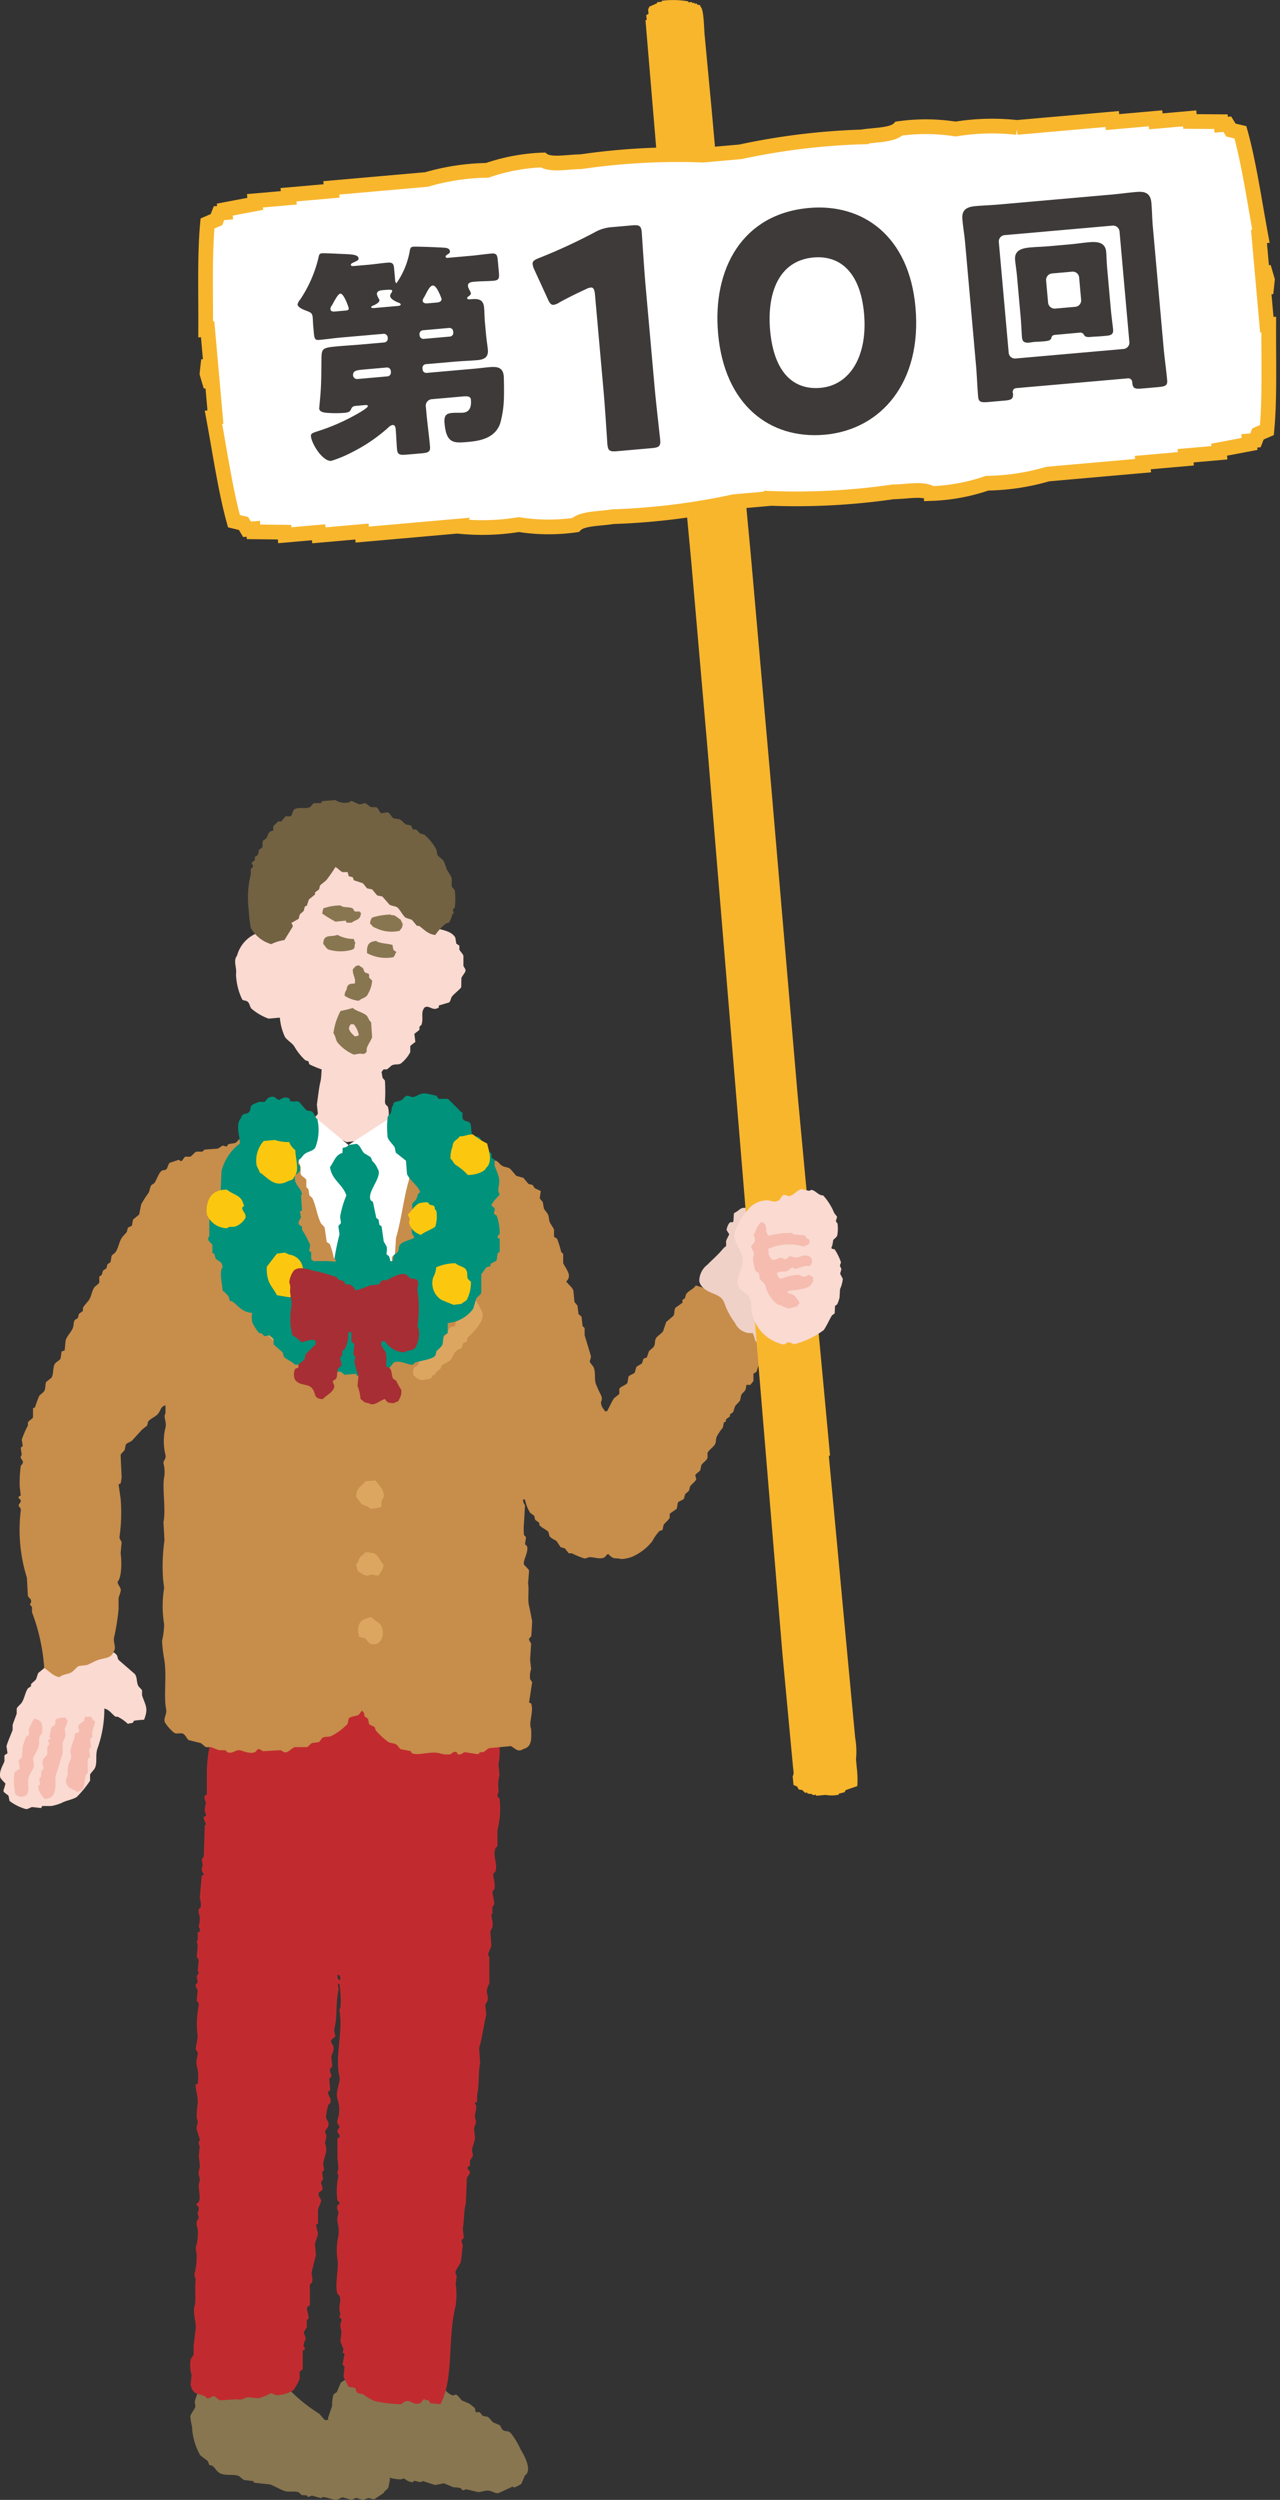 <svg xmlns="http://www.w3.org/2000/svg" xmlns:xlink="http://www.w3.org/1999/xlink" width="104" height="203" viewBox="0 0 104 203">
  <rect x="0" y="0" width="104" height="203" fill="#333333" stroke="none"/>
  <defs>
    <clipPath id="clip-path">
      <rect id="長方形_142" data-name="長方形 142" width="104" height="203" fill="none"/>
    </clipPath>
  </defs>
  <g id="illust_boy-4" clip-path="url(#clip-path)">
    <path id="パス_3330" data-name="パス 3330" d="M30.972,57.112c-.056.119-.638.593-.746.742s-.111.392-.247.493l-.828.247v.164l-.167.083c-.4.136-.664-.3-.993-.083-.343.418-.058.845-.249,1.4l-.165.164v.247l-.414.329.082.659a3.561,3.561,0,0,0-.414.33v.493a2.863,2.863,0,0,1-.744.907c-.232.154-.452.032-.746.164-.061.029-.318.285-.414.33h-.249c-.1.054-.2.3-.33.329-.177.045-.388-.17-.662-.081l-.165.164h-.828l-.249.164c-.223.063-.481-.1-.581-.083a.489.489,0,0,1-.33.083c-.112-.03-.385-.214-.5-.247l-1.076-.081c-.079-.029-.253-.208-.33-.247a8.657,8.657,0,0,1-.994-.412c-.027-.083-.055-.166-.082-.247l-.249-.083a4.821,4.821,0,0,1-.911-1.153c-.189-.266-.57-.478-.744-.742a4.649,4.649,0,0,1-.414-1.566l-.911.083a4.408,4.408,0,0,1-1.408-.824c-.144-.205-.13-.436-.33-.576-.127-.091-.323-.047-.414-.166a5.139,5.139,0,0,1-.5-2.059c.089-.483-.253-1.089.083-1.483a2.73,2.73,0,0,1,1.572-1.813c.208-.143,1.148.042,1.492.083a5.221,5.221,0,0,1,.165-1.647V50.6l.33-.246c.027-.22.056-.441.083-.659.085-.2.324-.459.414-.659V48.79c.114-.256.393-.564.5-.824.027-.166.055-.33.082-.495a6.86,6.86,0,0,1,1.242-.988h.332c.1-.047.238-.273.33-.33.215-.133.452-.11.662-.247.109-.069.2-.275.332-.329l.828-.083c.1-.038.027-.189.249-.164a3.222,3.222,0,0,0,.662.164l.247-.164s1.334.139,1.408.164c.2.068.4.335.579.412H24.6c.082.11.165.22.249.33l.5.081c.259.146.358.56.581.742h.165a3.407,3.407,0,0,1,.5.495c.029.109.056.219.083.329.115.166.4.309.5.495l.082.412c.092.149.349.32.414.495.029.246.056.493.083.741.052.116.29.235.33.33.089.2-.083.4-.082.493,0,.4.484.788.33,1.319.753.264,1.786.269,2.153.907.029.164.056.329.083.495l.249.164v.329c.062.127.279.324.33.495v.824c.027.094.2.249.165.412-.026.136-.283.419-.33.576Z" transform="translate(6.504 23.056)" fill="#fadad1" fill-rule="evenodd"/>
    <path id="パス_3331" data-name="パス 3331" d="M22.776,63.7l-.485.137-.146.183c-.271.1-.581-.13-.769-.163l-.822.094c-.045-.006-.467-.1-.512-.109l-.576.065c-.085-.018-.338-.181-.44-.2l-.576.065-.283-.3-.512-.109c-.191-.1-.173-.229-.449-.281-.065-.364-.44-.729-.3-1.21.012-.045.2-.208.218-.273-.027-.246-.056-.492-.083-.736.088-.564.159-1.337.288-1.857.133-.54.024-1.373.3-1.776a1.855,1.855,0,0,1,1.032-.447c.38.228,1.21-.136,1.572-.1a6.2,6.2,0,0,1,1.884.451q.13.774.259,1.546l.193.228a13.564,13.564,0,0,1,.012,1.574c-.052.421.17.439.23.555a2.157,2.157,0,0,1,.029.991q.143.523.285,1.046l-.346.62" transform="translate(8.705 28.837)" fill="#fadad1" fill-rule="evenodd"/>
    <path id="パス_3332" data-name="パス 3332" d="M25.611,62.211l-1.857-1.976-3.229,2.1L18,60.241,15.094,62.65l1.658,10.108,9.223.493.54-10.126Z" transform="translate(7.787 30.64)" fill="#fff" fill-rule="evenodd"/>
    <path id="パス_3333" data-name="パス 3333" d="M27.022,53.28q-.207-.247-.414-.495l-.5-.164c-.223-.151-.491-.694-.662-.824-.193-.146-.461-.112-.662-.247-.193-.22-.385-.439-.579-.659l-.414-.081-.414-.495-.414-.083-.332-.412-.744-.247c-.027-.081-.056-.164-.083-.247l-.33-.081c-.027-.11-.056-.22-.083-.33h-.414c-.2-.083-.355-.3-.579-.412a12.14,12.14,0,0,1-.746,1.071l-.5.412c-.029.11-.056.22-.083.33-.111.081-.221.164-.33.247v.164l-.5.412c-.056.164-.111.329-.165.495l-.167.081-.082.33c-.065.1-.265.228-.332.329l-.082.33c-.194.109-.387.219-.581.329-.032.062.142.166.083.33-.221.356-.441.714-.662,1.071a3.561,3.561,0,0,0-1.076.329,2.8,2.8,0,0,1-1.655-1.319,11.656,11.656,0,0,1-.165-1.4,8.232,8.232,0,0,1,.165-2.966v-.412l.165-.166c.056-.184-.108-.237-.083-.329.02-.072.22-.193.249-.247v-.247l.249-.164c.027-.137.056-.275.083-.412.082-.056.165-.11.249-.164.1-.167-.017-.374.082-.578l.249-.164c.142-.217.138-.421.33-.576l.249-.083v-.329a3.132,3.132,0,0,1,.414-.412h.249l.332-.412h.414c.155-.1.152-.474.33-.578.337-.195.884,0,1.242-.164.1-.044.209-.284.332-.329h.579c.027-.056.056-.11.083-.166l1.076-.081a1.4,1.4,0,0,0,1.158.164c.02,0,.029-.106.167-.083.112.02.452.214.579.247.214.057.4-.091.5-.081s.385.288.5.329h.414c.193.078.256.435.414.495l.5-.083c.217.075.32.4.5.495l.5.081c.177.091.346.326.5.413l.414.081c.023.02.1.288.167.33h.247c.1.056.233.267.332.329.111.027.221.054.33.083A4.131,4.131,0,0,1,28.6,47.1l.082.412c.109.169.387.327.5.495a4.028,4.028,0,0,1,.249.659c.094.2.34.522.414.741v.659c.026.083.227.279.249.329a5.892,5.892,0,0,1,0,1.4l-.165.164.082.33H29.92a4.743,4.743,0,0,1-.249.659c-.077.112-.218.078-.332.164a4.293,4.293,0,0,0-.828.907c-.608-.059-.926-.472-1.325-.742Z" transform="translate(6.858 21.905)" fill="#726242" fill-rule="evenodd"/>
    <path id="パス_3334" data-name="パス 3334" d="M19.67,50.134h-.414c-.027-.054-.055-.11-.083-.164l-.828.081a10.269,10.269,0,0,1-1.076-.659c.027-.137.056-.275.083-.412a4.064,4.064,0,0,1,1.407-.246c.24.217.682.081.994.246.055.083.109.166.165.247h.414v.083h.083c-.017.656-.4.53-.746.824" transform="translate(8.909 24.79)" fill="#887650" fill-rule="evenodd"/>
    <path id="パス_3335" data-name="パス 3335" d="M20.251,50.3c-.258-.086-.226-.2-.414-.329A.8.8,0,0,1,20,49.473a5.288,5.288,0,0,1,1.49-.247c.108.091.167.012.332.083s.337.246.5.329a1.274,1.274,0,0,0,.165.33c-.027.374-.112.353-.249.576a2.937,2.937,0,0,1-1.986-.247" transform="translate(10.234 25.039)" fill="#887650" fill-rule="evenodd"/>
    <path id="パス_3336" data-name="パス 3336" d="M18.484,50.318a2.652,2.652,0,0,0,1.325.33l.082.246c.074.137.073.029,0,.166-.015.356-.038.415-.33.493a3.421,3.421,0,0,1-1.655,0c-.362-.071-.365-.3-.581-.493.018-.849.6-.531,1.16-.742" transform="translate(8.937 25.596)" fill="#887650" fill-rule="evenodd"/>
    <path id="パス_3337" data-name="パス 3337" d="M20.419,50.645c.235.211,1.037.213,1.325.329a3.335,3.335,0,0,0,.082.413c.083.056.167.109.249.164l-.082.081a1.055,1.055,0,0,1-.167.33,3.213,3.213,0,0,1-2.153-.33c-.03-.7.164-.932.746-.988" transform="translate(10.147 25.762)" fill="#887650" fill-rule="evenodd"/>
    <path id="パス_3338" data-name="パス 3338" d="M20.458,52.945a2.257,2.257,0,0,0,.249.247,2.4,2.4,0,0,1-.332,1.071c-.12.353-.515.339-.744.576a2.541,2.541,0,0,1-1.16-.412.782.782,0,0,1,.165-.495c.027-.424.236-.492.662-.493.088-.554-.147-.507-.165-1.154.2-.174.139-.279.5-.329.086.1.252.145.33.246s.056.244.167.33.259.051.33.164Z" transform="translate(9.529 26.429)" fill="#887650" fill-rule="evenodd"/>
    <path id="パス_3339" data-name="パス 3339" d="M19.526,58.04a3.512,3.512,0,0,1-1.325-.988c-.164-.246-.149-.533-.33-.741A5.239,5.239,0,0,1,18.45,54.5a9.543,9.543,0,0,0,.993-.247c.294.263.767.341,1.076.576.189.145.211.434.414.578q.043.618.083,1.236c-.082.213-.333.585-.414.824-.065.193.012.293-.083.412-.2.174-.3.088-.5.083l-.5.081m0-2.471c-.282.023-.233-.048-.332.164-.189.308.227.629.415.824a1.008,1.008,0,0,0,.33-.081,1.836,1.836,0,0,0-.414-.907" transform="translate(9.219 27.596)" fill="#887650" fill-rule="evenodd"/>
    <path id="パス_3340" data-name="パス 3340" d="M18.682,128.567a14.47,14.47,0,0,1,1.57-.95l.534.223.37-.024c.258.169.517.336.775.5.083.012.44-.05.555-.035l1.819.584c.481.048,1.226-.045,1.707,0,.177.075.356.149.534.223.142.015.4-.033.555-.035a1.36,1.36,0,0,0,.665.548c.1.015.208-.124.37-.024A4.192,4.192,0,0,1,28.5,130l.611.256a5.757,5.757,0,0,1,.47.376c.018.1.038.195.056.291.1.1.261.021.261.021.165.053.233.25.317.311.138.029.276.057.414.084.118.078.34.37.438.453.177.074.356.148.534.223.056.051.152.306.209.356.277.237.4.021.687.288a6.137,6.137,0,0,1,.791,1.314c.218.353,1.011,1.706.361,2.118-.1.229-.194.456-.29.683a2.547,2.547,0,0,1-.575.3l-.153-.063-1.116.516c-.32.057-.524-.183-.9-.2-.214-.011-.558.128-.772.124l-.979-.232-.218.087a.275.275,0,0,1-.2-.172,2.124,2.124,0,0,0-.6-.071l-.762-.32c-.186,0-.575.134-.772.122l-.947-.308-.217.089-.49-.116-.141.119a1.078,1.078,0,0,1-.611-.256c-.168-.092-.261.027-.37.024A3.817,3.817,0,0,1,21.913,136c-.265-.177-.343-.008-.521-.039a9.507,9.507,0,0,1-2.18-1c-.344-.169-.86-.146-1.037-.523-.224-.335-.009-.33-.08-.659-.029-.134-.2-.083-.273-.2.008-.088.014-.173.02-.261l-.2-.17c-.109-.2-.053-.416-.189-.616.142-.275.274-.332.29-.683,0-.078-.106-.323-.1-.4l.341-1.02a2.442,2.442,0,0,1,.126-.931l.249-.164c.108-.252.214-.505.321-.759" transform="translate(9.005 64.916)" fill="#887650" fill-rule="evenodd"/>
    <path id="パス_3341" data-name="パス 3341" d="M10.2,131.062c.018-.2.311-.555.39-.754.059-.151-.032-.326-.023-.48a6.9,6.9,0,0,1,.6-1.486c.276.036.39-.181.573-.184.509-.1.741.4,1.195.593.267.118.647.091.919.183l.208.16.136-.092.622.183.32-.115a2.139,2.139,0,0,1,.368.252L15.98,129c.179-.042.473.088.643.068l.528-.252c.212-.05.64-.142.873-.183a13.152,13.152,0,0,0,2.665,2.191l.437.5h.3c.18.083.194.312.391.433l.183-.023.62.48c.132.083.424.14.552.228.5.342.975.863,1.425,1.233.262.216.373.563.644.662q.6.892,1.195,1.782l-.136.685c-.1.2-.329.272-.39.457l-.758.5c-.1.018-.359-.1-.459-.09-.177.015-.329.142-.5.137-.168-.053-.337-.106-.5-.16l-.391.161q-.366-.1-.735-.205l-.458.205c-.355.006-.788-.213-1.149-.226l-.138.091-.735-.205c-.106.039-.214.077-.321.115-.03-.045-.061-.091-.091-.137-.138-.006-.276-.014-.414-.021-.083-.077-.168-.152-.253-.229-.338-.127-.82.015-1.17-.113-.394-.143-.756-.379-1.149-.524l-1.285-.137c-.032-.045-.062-.091-.092-.136l-.758-.09-.414-.32c-.468-.19-1.113.02-1.561-.25-.28-.169-.306-.373-.6-.593l-.23-.047c-.038-.106-.076-.213-.115-.32-.1-.089-.491-.356-.62-.478a4.993,4.993,0,0,1-.669-2.331,5.227,5.227,0,0,1-.138-.8" transform="translate(5.258 65.185)" fill="#887650" fill-rule="evenodd"/>
    <path id="パス_3342" data-name="パス 3342" d="M29.524,148.22h-.249v-.083h-.083c-.079.026-.223.291-.33.329-.518.184-.744-.27-1.16-.164-.091.024-.341.229-.414.247a11.972,11.972,0,0,1-2.069-.247,4.551,4.551,0,0,1-.994-.576l-.414-.083c-.323-.223.149-.463-.744-.493l-.414-.825.082-.824-.165-.164c.055-.3.111-.6.165-.907l-.165-.081c.027-.083.055-.166.083-.247-.017-.118-.223-.539-.249-.659l.082-.824a1.371,1.371,0,0,1-.082-.659.453.453,0,0,0,.082-.33l-.165-.164a.136.136,0,0,1,.083-.164c-.029-.137-.056-.275-.083-.412-.039-.514.159-.7,0-1.154l-.165-.164c-.232-.688.142-2.242,0-2.8a5.089,5.089,0,0,1,.082-1.895,2.88,2.88,0,0,0-.082-1.154,1.57,1.57,0,0,1,.082-.659c.029-.184-.18-.386-.082-.658.033-.1.2-.03.165-.247l-.165-.166a5.617,5.617,0,0,1,.082-1.976c.021-.133-.079-.151-.082-.166a.911.911,0,0,1,.082-.412c.014-.088-.082-.905-.082-.905v-1.566c.055-.027.111-.054.165-.083.091-.29-.206-.324-.165-.576l.165-.247c.021-.175-.255-.275-.165-.576a2.63,2.63,0,0,0,0-1.73c-.185-.661.28-1.346.165-1.813-.387-1.572.306-3.663,0-5.354a.308.308,0,0,1,.083-.247,8.455,8.455,0,0,0-.083-1.895c-.073-.092.009-.011-.083-.083-.1.306.062.29,0,.576-.232,1.092-.067,2.085-.33,3.132-.052.2.1.505.083.576-.032.119-.3.241-.332.329-.077.208.138.389.165.495.094.349-.117.623-.165.824.027.275.056.549.083.824l-.167.166c-.086.275.124.478.083.658l-.165.166.082.905-.165.166c-.073.315.315.459.165.905l-.165.166a6.184,6.184,0,0,0-.165.824c-.086.4.3.477.165.907-.024.077-.226.317-.249.412a.291.291,0,0,0,.083.247c.061.3-.114.549-.083.741a1.456,1.456,0,0,1,.083.659c-.062.21-.194.72-.249.988.027.166.056.33.083.495l-.165.164.082.578-.165.246c-.03.177.2.4.083.659-.083.056-.167.11-.249.166-.149.353.217.487.165.741-.008.035-.221.555-.249.659v1.154l-.165.081c.055.247.111.495.165.742-.026.154-.212.637-.249.824.027.3.056.6.083.907-.094.312-.249.993-.332,1.319-.092.364.147.48,0,.905l-.165.166v1.647c-.018.042-.233.184-.249.247.056.275.111.549.167.824l-.167.164v.576c-.032.1-.215.327-.247.412.055.166.109.33.165.495-.027.173-.22.373-.165.659,0,.015.129.106.082.247l-.165.081v1.485c-.024.065-.229.2-.249.246v.578a5.885,5.885,0,0,1-.5.905,2.769,2.769,0,0,1-1.407.413c-.052-.011-.34-.158-.414-.166a6.874,6.874,0,0,1-.994.412l-.91-.081c-.364.1-.5.253-.911.164-.441.027-.884.054-1.325.083-.153-.048-.37-.3-.5-.33-.164-.035-.332.231-.579.164l-.165-.164c-.706-.281-.914-.106-1.16-.907.027-.275.056-.549.083-.824a2.969,2.969,0,0,1-.083-1.236c.03-.1.221-.33.249-.412v-.824c.073-.27.114-.963.165-1.236.089-.471-.265-1.3-.082-1.9.13-.425-.006-1.433.082-2.059.027-.19-.152-.308-.082-.576a5.751,5.751,0,0,0,.165-1.566c-.027-.164-.055-.329-.083-.495a4.23,4.23,0,0,0,.167-1.564,1.143,1.143,0,0,1-.083-.578c.027-.1.186-.241.165-.412a.55.55,0,0,1-.082-.329.679.679,0,0,0,.082-.412c-.024-.086-.212-.151-.165-.33l.165-.081c.014-.035.083-.33.083-.33.008-.062-.074-.866-.083-.907a1,1,0,0,1,.083-.493,1.033,1.033,0,0,0-.083-.495,1.208,1.208,0,0,1,.083-.576,4.161,4.161,0,0,0-.083-.907c.027-.275.056-.549.083-.824a.827.827,0,0,1-.083-.412.143.143,0,0,0,.083-.164c-.029-.158-.2-.64-.249-.825a.953.953,0,0,1,.083-.493.747.747,0,0,0-.083-.412,7.188,7.188,0,0,1,.083-1.154c.058-.48-.217-1.383-.167-1.566l.167-.081a3.54,3.54,0,0,0-.083-1.483c-.094-.367.126-.831.083-1.071l-.167-.247c.056-.33.111-.659.167-.988a7.939,7.939,0,0,1,.082-2.556c.049-.247-.129-.291-.165-.412.027-.275.055-.549.083-.824l-.167-.329c-.026-.189.139-.234.167-.33-.029-.164-.056-.329-.083-.493l.165-.247c.023-.134-.08-.149-.082-.164q.041-.455.082-.907l-.165-.247c.027-.3.055-.6.083-.907-.029-.137-.056-.275-.083-.412h.083v-.659l.165-.081c.071-.2-.085-.312-.083-.413a2.541,2.541,0,0,0,.083-.824,1.075,1.075,0,0,1-.083-.576l.165-.164a1.582,1.582,0,0,0-.082-.742q.082-.905.165-1.812l.165-.083c.015-.059-.158-.3-.165-.329a.779.779,0,0,1,.083-.412c-.029-.166-.056-.33-.083-.495l.165-.247q.041-1.276.083-2.554h.082v-.083c-.009-.089-.22-.4-.165-.576.056-.027.111-.054.165-.083.055-.157-.074-.3-.082-.329a1.668,1.668,0,0,1,.082-.659c.027-.183-.185-.391-.082-.659l.165-.081V97.216a10.974,10.974,0,0,1,.332-2.554A1.46,1.46,0,0,0,11.806,94c.027-.275.055-.549.083-.824,0-.017-.111-.029-.083-.164a4.141,4.141,0,0,1,.5-.907,30.58,30.58,0,0,0,4.552-.33c.229.172.661-.014.994.083.17.05.5.282.744.247.39-.056.881-.406,1.49-.247.024.006.391.158.415.164H21l.165.166a2.494,2.494,0,0,0,.829-.166,1.723,1.723,0,0,1,.744.083,3.92,3.92,0,0,0,1.573-.164c.429-.133.919.136,1.242.081a6.166,6.166,0,0,1,1.822,0l.414-.081.165.164c.258.041.276-.216.579-.164,1.034.175,1.984.078,2.9.329h.744a2.055,2.055,0,0,0,.828.164l.332-.081a11.89,11.89,0,0,1,1.242.329c.217.062.364-.017.5.083.329.169.041-.006.165.329a1.532,1.532,0,0,1,.083,1.236c-.049.2.091.314.082.413a1.142,1.142,0,0,0-.082.493,4.6,4.6,0,0,1-.083,1.319c.027.3.055.6.083.907a3.1,3.1,0,0,0-.083,1.153c.059.276-.1.356-.083.578l.167.164a6.76,6.76,0,0,1-.167,2.554v1.319l-.165.164c-.235.733.206,1.24,0,1.895l-.165.166c-.064.272.193.843.082,1.236l-.165.247c.056.329.111.659.165.988l-.165.247v.576h-.082c-.023.205.176.73.082,1.071l-.165.33q.041.575.083,1.153c-.032.139-.226.557-.249.659a.3.3,0,0,0,.082.247v2.142c0,.021-.159.391-.165.412-.123.475.142.587,0,1.071l-.165.247c.027.275.055.549.083.824-.189.812-.352,1.97-.581,2.719.027.412.056.824.083,1.237-.168.655-.059,1.835-.249,2.554v.576l-.165.081c-.036.137.079.149.082.166a1.853,1.853,0,0,1-.082.741c-.062.249.086.534.082.659,0,.014-.159.474-.165.495.027.275.056.549.083.824-.029.167-.2.7-.249.907.027.164.055.329.083.493-.018.071-.22.326-.249.412v.413l-.167.081c-.091.306.2.237.167.495-.014.092-.224.338-.249.412q-.041,1.03-.083,2.059c-.176.609-.129,1.465-.249,2.061.029.247.056.493.083.741l-.165.164c-.052.17.076.373.082.413,0,0-.139,1.326-.165,1.4-.071.21-.352.54-.414.742s.073.3.083.412c-.027.192-.056.383-.083.576a6.343,6.343,0,0,1,0,1.812c-.687,2.7-.12,5.912-1.242,7.993q-.414-.041-.828-.083s-.114-.225-.165-.246M22.32,113.7h-.165c.014.195,0,.232.082.329s-.009.011.083.083c.073-.091-.009-.011.083-.083a.955.955,0,0,0-.083-.329" transform="translate(5.258 46.685)" fill="#c12b2f" fill-rule="evenodd"/>
    <path id="パス_3343" data-name="パス 3343" d="M21.42,76.24c-.008.14-.017.279-.024.419l-.223.2c-.1.291-.2.582-.294.874-.149.074-.073.011-.153.1a1.013,1.013,0,0,1-.712-.315c-.44-.4-.564-1.54-.887-2.123-.174-.317-.5-.821-.665-1.154-.03-.219-.061-.436-.092-.653l-.186-.14-.314-1.038a20.617,20.617,0,0,1,.591-3.494c-.03-.217-.061-.436-.092-.653.015-.068.2-.229.212-.279l-.07-.489a7.763,7.763,0,0,1,.506-1.736c-.3-.937-1.175-1.225-1.329-2.31.3-.358.431-1.008,1.008-1.139.009-.14.017-.281.024-.419.276-.053.356-.074.468-.232l.656-.092c.283.086.4.528.608.747l.549.339c.044.1.086.21.129.314a1.587,1.587,0,0,1,.42.606c.487.65-.9,1.86-.555,2.575l.186.14q.134.645.267,1.293l.188.14c.02.136.038.273.058.409l.186.139c.059.409.117.816.174,1.225.009.021.212.362.221.385.1.226-.018.558.011.664l.186.14a1.2,1.2,0,0,1,.1.735c.045.326.092.652.138.979-.041.187-.283.362-.34.546.011.081.023.164.035.246-.024.08-.183.279-.2.361.023.163.045.326.07.489-.032.118-.22.4-.259.536.012.081.023.163.035.244-.053.137-.3.32-.352.466l.045.326c-.053.195-.27.427-.329.629" transform="translate(9.124 31.318)" fill="#00927b" fill-rule="evenodd"/>
    <path id="パス_3344" data-name="パス 3344" d="M11.542,92.316c-.047-.1-.285-.287-.33-.412-.135-.361-.055-.619-.249-.907L9.638,89.845c-.1-.137-.065-.278-.165-.412-.17-.226-.538-.3-.746-.495-.027-.083-.055-.164-.083-.247-.274-.18-.338.119-.661,0-.029-.054-.056-.11-.083-.164-.324-.128-.528.018-.746-.166a1.165,1.165,0,0,0-.662.247c-.027.083-.055.166-.082.247H6c-.138.054-.3.259-.414.33l-.746.247c-.189.1-.4.377-.579.493l-.332.083c-.17.116-.2.324-.33.493-.165.137-.33.276-.5.413-.055.164-.111.329-.165.493-.091.143-.318.278-.414.412v.166l-.249.164c-.243.365-.264.774-.5,1.153-.092.152-.344.321-.414.495v.412c-.071.2-.261.692-.33.907v.412c-.13.362-.388.917-.5,1.319.027.192.056.385.083.576l-.249.164v.495c-.094.262-.481.857-.33,1.319.038.119.4.456.414.495-.056.192-.111.383-.167.576.027.169.333.288.414.412.029.137.056.275.083.412a3.989,3.989,0,0,0,1.325.659c.153.026.4-.143.5-.164l.744.081c.027-.054.056-.109.083-.164h.744A4.1,4.1,0,0,0,5,101.461c.352-.2.908-.27,1.243-.493A8.655,8.655,0,0,0,7.32,99.649v-.495c.07-.157.347-.394.414-.576.174-.478.017-.966.165-1.483a9.518,9.518,0,0,0,.579-3.3c.421.088.625.469.911.659h.165a3.379,3.379,0,0,1,.828.576l.414-.081c.029-.056.056-.11.083-.166a7.676,7.676,0,0,1,.828-.081c.367-.949.124-1.122-.165-1.978Z" transform="translate(0 44.947)" fill="#fadad1" fill-rule="evenodd"/>
    <path id="パス_3345" data-name="パス 3345" d="M5.582,92.4h-.5A1.991,1.991,0,0,1,5,92.731l-.414.33c-.142.261.1.391,0,.576-.111.056-.221.11-.332.164v.247c-.1.243-.262.751-.33.99-.1.359.129.419,0,.824a2.183,2.183,0,0,0-.249.988c.067.457-.291.7-.083.99.133.433.529.4.828.659.772-.116.521-.735.746-1.4l.165-.164a5.187,5.187,0,0,1,0-1.154L5.5,95.7c-.027-.22-.055-.441-.082-.659l.165-.166c-.027-.219-.055-.439-.083-.658l.167-.166v-.412c.061-.187.173-.6.247-.824a1.146,1.146,0,0,1-.33-.412" transform="translate(1.82 47.003)" fill="#f6bcb0" fill-rule="evenodd"/>
    <path id="パス_3346" data-name="パス 3346" d="M4.444,92.7a.718.718,0,0,1-.165-.247H3.865c-.082.071-.353.075-.414.164v.33c-.058.125-.276.226-.332.329-.055.247-.111.495-.165.742a.125.125,0,0,1,.083.164l-.167.083c-.039.121.083.247.083.247.008.192-.132.225-.165.329v.576c-.045.125-.285.309-.332.412-.161.361.085.534,0,.824l-.165.166v.412l-.165.164c.027.164.055.329.082.495l-.165.081c.035.572.279.717.5,1.071.74,0,.887-.489.911-1.153v-.659c.185-.563.4-1.313.579-1.895v-.824c.041-.14.212-.493.249-.659-.027-.166-.056-.33-.083-.495a4.491,4.491,0,0,0,.249-.659" transform="translate(1.054 47.03)" fill="#f6bcb0" fill-rule="evenodd"/>
    <path id="パス_3347" data-name="パス 3347" d="M2.712,94.9c.22-.579-.121-.718.33-1.236.041-.789-.029-1.038-.661-1.154a6.354,6.354,0,0,0-.415.824v.495l-.247.164q-.125.371-.249.742c-.027.3-.056.6-.083.907-.024.062-.23.2-.249.246.027.22.056.441.083.659-.058.131-.352.178-.414.33a3.9,3.9,0,0,0,0,1.4,1.117,1.117,0,0,0,.082.412,1.264,1.264,0,0,1,.332.166c1.117-.033.493-.97.744-1.649.082-.217.356-.62.415-.824-.029-.22-.056-.439-.083-.659.073-.223.33-.6.414-.824" transform="translate(0.384 47.058)" fill="#f6bcb0" fill-rule="evenodd"/>
    <path id="パス_3348" data-name="パス 3348" d="M60.7,75.786c.083.11.165.22.249.329a5.348,5.348,0,0,0,1.076.825,5.61,5.61,0,0,1-.579,2.224c-.029.164-.056.33-.083.495l-.249.164c-.055.164-.111.33-.165.495l-.249.164v.576c-.038.1-.191.223-.249.33h-.33c-.033.591-.208.484-.414.824-.029.137-.056.275-.083.412-.082.175-.317.339-.414.495-.055.164-.111.329-.165.493-.083.056-.167.11-.249.166v.164c-.111.081-.221.164-.332.247v.164l-.165.083-.082.412a4.857,4.857,0,0,0-.5.741c-.1.279-.024.444-.165.659s-.474.431-.581.659v.412c-.085.217-.391.394-.5.576-.029.137-.056.275-.083.412-.068.112-.374.3-.414.413.027.109.055.219.083.329-.07.18-.391.41-.5.576-.027.11-.056.22-.083.33-.064.1-.265.228-.33.329-.027.11-.056.22-.083.33-.1.149-.394.189-.5.329-.029.164-.056.33-.083.495l-.579.412v.329c-.1.193-.385.4-.5.578-.027.137-.056.275-.083.412l-.249.081a3.74,3.74,0,0,0-.579.824,4.256,4.256,0,0,1-1.573,1.237c-.243.116-.938.3-1.158.164-.481.006-.514-.051-.746-.247-.058-.029,0-.109-.165-.083-.065.011-.2.226-.249.247-.426.207-.9-.078-1.325,0a.5.5,0,0,1-.33.083,7.635,7.635,0,0,1-.993-.412h-.249l-.332-.412-.33-.083-.332-.495c-.2-.148-.441-.214-.579-.412-.027-.109-.055-.219-.083-.329-.144-.186-.584-.359-.744-.576v-.166l-.332-.246-.082-.33c-.111-.081-.221-.164-.332-.247a3.266,3.266,0,0,1-.414-1.071h-.165c.024.341.108.314.165.495l-.082,1.4a4.968,4.968,0,0,0,0,.99l.165.164c-.027.192-.055.385-.083.576l.167.166c.142.471-.358,1.186-.249,1.483.021.06.367.359.414.493-.027.358-.056.715-.083,1.071.1.451-.055,1.267.083,1.813.079.314.194.958.249,1.236,0,.008-.049,1.119-.083,1.236l-.165.166c-.03.164.139.317.165.412q-.041.659-.083,1.317c.029.247.056.495.083.742a1.933,1.933,0,0,0-.083.824l.167.247q-.125.824-.249,1.647l.165.083c.241.647-.235,1.587,0,2.059.035.908.045,1.472-.662,1.649-.423.311-.744-.163-.993-.247l-1.739.164c-.176.056-.349.264-.5.329h-.249l-.165.166-1.076-.166c-.174.029-.291.259-.579.166-.029-.056-.056-.11-.083-.166-.3-.1-.39.125-.5.166a1.931,1.931,0,0,1-.91-.083c-.758-.184-1.672.229-2.236,0-.027-.054-.055-.11-.083-.164q-.414-.084-.828-.164c-.144-.1-.226-.326-.414-.413s-.408-.065-.579-.164a6.055,6.055,0,0,1-.993-.907c-.088-.116-.056-.244-.167-.329s-.324-.116-.414-.247l-.082-.412-.249-.164c-.114-.2.011-.238-.165-.412l-.083-.083-.249.33c-.235.149-.676.109-.828.329-.027.137-.056.275-.083.412a4.755,4.755,0,0,1-1.325.99c-.311.118-.508.009-.744.164l-.249.329-.579.083c-.132.054-.28.281-.414.329h-.994c-.193.068-.465.359-.662.412-.249.068-.332-.134-.5-.164l-1.408.083c-.082-.024-.262-.211-.414-.164-.029.008-.2.228-.249.246-.458.163-1-.133-1.242-.164-.352-.044-.532.315-.993.164l-.165-.164h-.5c-.17-.048-.518-.2-.662-.247h-.414c-.042-.018-.37-.306-.414-.329l-.994-.247c-.144-.113-.255-.4-.414-.495-.2-.127-.484.027-.744-.081a3.718,3.718,0,0,1-.746-.824c-.189-.324.158-.692.083-1.071-.223-1.141.071-2.794-.165-4.12a10.669,10.669,0,0,1-.167-1.483,6.515,6.515,0,0,0,.167-1.319,9.179,9.179,0,0,1,0-2.966c-.029-.22-.056-.441-.083-.659A14.842,14.842,0,0,1,12.848,94q-.043-.742-.083-1.483c.224-.966-.141-2.857.083-3.79a3.17,3.17,0,0,0-.083-.99c-.018-.2.236-.353.165-.659a4.578,4.578,0,0,1,0-2.224c.121-.481-.206-.842,0-1.154v-.659c-.4.124-.364.365-.579.659-.2.266-.612.4-.828.659-.027.11-.056.22-.083.329l-.414.33q-.414.453-.828.907c-.164.119-.4.16-.5.329l-.082.412c-.068.112-.283.276-.332.412q.041.907.083,1.813c0,.015-.055.421-.083.493-.055.029-.111.056-.165.083.055.385.111.769.165,1.154a13.841,13.841,0,0,1-.082,3.048c-.044.237.132.364.165.495-.027.3-.056.6-.083.907.077.383.135,1.924-.249,2.307.056.336.165.293.249.576.067.119-.106.517-.165.742V99.6a19.864,19.864,0,0,1-.33,2.142c-.186.576.212.931-.083,1.319-.164.524-.712.483-1.242.658-.264.088-.672.321-.911.413l-.662.081c-.188.091-.4.383-.579.495-.315.195-.741.166-.994.412-.518-.084-.85-.508-1.242-.742a15.619,15.619,0,0,0-.993-4.531v-.413c-.018-.053-.156-.152-.167-.246A.331.331,0,0,0,2,98.856c-.024-.072-.223-.258-.249-.329q-.041-.742-.082-1.483a12.992,12.992,0,0,1-.5-5.439c.042-.244-.152-.3-.165-.412-.02-.149.185-.21.165-.412-.017-.161-.215-.107-.165-.33l.165-.081c-.027-.247-.056-.495-.083-.742a10.25,10.25,0,0,1,.083-1.647c.038-.119.217-.164.165-.412l-.165-.247a.3.3,0,0,1,.083-.247c-.029-.192-.056-.385-.083-.576l.165-.164c-.027-.166-.055-.33-.082-.495a6.991,6.991,0,0,1,.5-1.154v-.246c.076-.16.35-.278.414-.413v-.741l.167-.083a7.951,7.951,0,0,1,.33-.905c.089-.134.326-.272.414-.413.136-.219.05-.511.165-.741.138-.11.276-.22.414-.329.2-.3.1-.706.249-1.071.085-.213.4-.317.5-.495.027-.193.055-.385.083-.576.082-.029.165-.056.247-.083.029-.275.056-.549.083-.824.112-.359.446-.659.579-.99.111-.272.026-.444.167-.659.082-.054.165-.109.247-.164.029-.11.056-.219.083-.329.111-.083.221-.164.33-.247v-.247c.109-.22.371-.456.5-.659.2-.315.209-.679.414-.988.083-.127.349-.272.414-.412v-.495c.056-.027.111-.054.165-.083.1-.151.065-.267.167-.412l.249-.164c.027-.11.055-.22.082-.329l.249-.166c.027-.164.055-.329.083-.493.058-.134.259-.222.33-.33.238-.362.267-.786.5-1.153.094-.151.318-.345.414-.495l.082-.33.332-.164c.027-.164.055-.329.083-.493l.5-.412c.056-.275.111-.551.167-.825a7.884,7.884,0,0,1,.579-.905c.132-.214.109-.451.249-.659l.247-.166c.165-.234.365-.849.581-.988.17-.11.3-.015.414-.164.085-.112.142-.416.249-.495.249-.081.5-.164.744-.247.041.023.1.148.249.083l.249-.33h.414c.168-.066.346-.344.5-.412h.5l.167-.164,1.076-.081c.091-.03.338-.226.414-.247l.33.081c.027-.054.056-.109.083-.164.211-.115.435-.048.662-.164.056-.029.174-.217.247-.247a6.958,6.958,0,0,1,2.982-.083c.327.081.676-.066.91.083.358.229.37.993.581,1.4.082.056.165.11.249.166.049.078.23.528.247.576.1.273-.045.537.083.742.091.142.346.234.414.412v.576l.165.164c.029.164.056.33.083.495.029.057.215.175.249.247.3.656.364,1.334.662,1.976.061.134.276.278.33.412q.084.577.165,1.154l.249.164a6.7,6.7,0,0,1,.332,1.154l.165.164c-.027.137-.055.275-.083.412.111.083.221.166.332.247v.247c.076.16.264.394.33.576v.33c.029.068.224.195.249.247l.332,1.647c.077.193.335.49.414.741v.742c.045.128.28.306.33.412.027.192.056.385.083.576.033.078.218.252.249.33.158.424-.02.944.247,1.236v.164c.333-.173.086-.56.249-.907l.249-.164c.027-.275.055-.549.083-.824l.33-.164v-.576l.165-.33c.029-.495.056-.988.083-1.483.006-.009.283-.121.33-.247q-.041-.453-.082-.907c.085-.368.3-.816.414-1.153V72c.032-.1.22-.329.249-.412v-.578c.023-.063.229-.2.249-.247l.082-1.317c.437-1.448.631-3.33,1.076-4.779V64a7.255,7.255,0,0,0,.165-2.225c.111-1.254,1.62-.468,2.319-.246l.744.081c.285.1.709.32.994.412.22.029.441.056.661.083.029.083.056.164.083.247l.746.081c.027.083.055.166.082.247a5.874,5.874,0,0,0,.828.495h.414c.191.072.346.324.5.412.24.139.444.1.662.247l.5.576c.193.056.387.11.579.164.138.166.276.33.414.495l.332.083c.055.081.109.164.165.247.118.077.373.18.5.246-.029.193-.056.385-.083.578.02.072.212.258.249.329l.082.495c.058.143.268.353.332.495.114.255.053.4.165.658.064.148.279.428.332.578v.576l.247.164a7.65,7.65,0,0,1,.332,1.071l.165.164V71.5c.188.439.779,1.009.249,1.483.161.253.471.45.579.742.027.3.056.6.083.905.029.078.215.253.249.33.027.219.055.439.082.659.023.05.221.18.249.247.027.246.056.493.083.741l.165.164v.578c.15.481.362,1.193.5,1.647.056.192-.1.427-.083.495.038.134.28.361.33.493.161.422.03.864.167,1.319a9.107,9.107,0,0,0,.414.907.611.611,0,0,1,0,.576c.032.415.176.477.33.742h.165c.2-.355.347-.732.581-1.071l.414-.33v-.412c.114-.22.535-.3.662-.493.027-.166.055-.33.082-.495.094-.161.385-.2.5-.33.053-.063.1-.406.165-.493l.414-.247c.055-.072.112-.355.167-.412l.247-.083c.056-.164.111-.329.167-.493.086-.131.337-.27.414-.413.123-.229.035-.433.165-.658.115-.2.449-.37.579-.578.083-.247.165-.493.249-.741l.579-.495c.138-.2.036-.418.167-.659l.579-.412v-.247l.165-.081c.094-.146.064-.276.165-.412.2-.266.559-.353.746-.659a6.871,6.871,0,0,1,1.325.493h.249c.168.1.509.534.744.659l.414.083c.083.11.167.219.249.329l.414.083c.318.164.541.478.828.659l.5.164" transform="translate(0.516 31.072)" fill="#c78d4b" fill-rule="evenodd"/>
    <path id="パス_3349" data-name="パス 3349" d="M20.1,79.718a5.521,5.521,0,0,0-.911-.659c-.2-.148-.359-.436-.579-.576l-.332-.083c-.071-.05-.136-.3-.165-.329l-.33-.083c-.056-.081-.111-.164-.165-.247-.147-.1-.37-.13-.5-.247l-.249-.412h-.33A2.418,2.418,0,0,1,15.3,75.845c-.159-.2-.015-.591-.082-.907,0-.017-.136-.1-.083-.246l.249-.166c.027-.192.055-.385.083-.576.071-.136.443-.207.5-.329l-.082-.413.579-.412c.2-.293.017-.454.414-.576v-.164q-.207-.29-.414-.576l-.5-.166-.414-.493c-.138-.029-.276-.056-.414-.083-.055-.083-.111-.164-.165-.247-.2-.128-.391-.118-.579-.247-.056-.081-.111-.164-.167-.247-.675-.447-1.619-.65-1.986-1.4a5.194,5.194,0,0,1-.249-1.154c.042-.115.2-.06.165-.329-.061-.489.412-.827.662-1.236l.082-.412c.1-.169.39-.332.5-.495.056-.164.111-.329.165-.495.109-.163.4-.326.5-.493.027-.137.056-.275.083-.412.136-.208.323-.195.414-.495H14.8a.409.409,0,0,0,.33.247c.053.157,0,.072.083.164a2.552,2.552,0,0,1-.249,1.4c-.138.083-.276.166-.414.247-.168.225-.05.434-.165.742a3.25,3.25,0,0,1-.581.741l-.082.412-.167.083c-.1.287.215.267,0,.576.112.32.323.29.415.659.177-.029.155-.006.247-.081.443.039.335.167.581.329l.5.164c.083.11.167.22.249.33h.249l.249.412h.414a8.132,8.132,0,0,1,1.9,1.812c.1.14.036.869.249,1.154-.138.223-.5.356-.579.495v.329l-.249.164c-.027.11-.056.22-.083.33l-.744.576c-.22.321-.056.536-.5.659.159.465.755.517,1.076.824.082.078.058.276.165.33h.579c.188.081.3.385.415.493.15.137.412.13.579.247.2.142.373.441.579.576.111.029.221.056.332.083.142.092.277.317.414.412s.276.065.414.164c.209.154.238.472.414.659-.033.634-.781.819-1.325.907" transform="translate(6.179 32.084)" fill="#dca661" fill-rule="evenodd"/>
    <path id="パス_3350" data-name="パス 3350" d="M25.618,70.791c.1.3.347.353.5.576s.144.549.33.742c.032.033.359.155.414.247.027.137.056.275.083.412l.249.164v.412c.129.338.47.774.579,1.154.189.661-.715,1.528-.993,1.812a2.95,2.95,0,0,0-.249.247v.247l-.332.164-.082.33c-.094.133-.29.154-.414.246-.25.186-.308.49-.5.742-.168.223-.524.314-.746.495l-.082.246-.414.33v.164H23.8c-.083.11-.167.22-.249.33-.335.021-.756.189-.994,0-.256-.086-.226-.2-.414-.33.011-.91.121-.435.414-.824.056-.164.111-.329.165-.495l.415-.247c.136-.222-.012-.419.247-.576L23.8,77.3c.044-.03.953-.935.993-.99.155-.211.2-.52.414-.659.126-.08.244.024.33-.081.029-.11.056-.22.083-.33.193-.164.387-.329.579-.495-.082-.673-.49-.869-.744-1.317-.027-.137-.056-.275-.083-.412-.07-.109-.265-.2-.33-.33v-.247c-.138-.081-.276-.164-.414-.247v-.246l-.5-.412c-.13-.189-.065-.279-.249-.413.015-.61.217-.7.249-1.236.8-.392,1.51-.941,2.318-1.319a2.288,2.288,0,0,0-.33-1.153l-.249-.164v-.33a7.219,7.219,0,0,0-.579-.907c-.056-.164-.111-.329-.167-.493l-.414-.33c-.106-.166.017-.373-.082-.576l-.249-.164c-.027-.137-.056-.275-.083-.412h-.082c-.058-.266.2-.115,0-.413.03-.416.189-.386.5-.493.161.24.514.281.662.493v.247c.114.18.4.281.5.495l.082.495a2.27,2.27,0,0,1,.415.247c.174.253.162.564.33.824l.249.164.082.576.249.164v.578l.249.081a6.054,6.054,0,0,1,.579.825c.139.275-.017.5.083.658-.259.788-1.83,1.429-2.566,1.813" transform="translate(11.422 32.112)" fill="#dca661" fill-rule="evenodd"/>
    <path id="パス_3351" data-name="パス 3351" d="M21.152,81.819a2.761,2.761,0,0,1-.911.164c-.208-.231-.478-.228-.744-.412L19.083,81c.059-.807.446-.792.744-1.236q.414-.043.828-.083c.227.345,1.049,1.064.5,1.647Z" transform="translate(9.845 40.53)" fill="#dca661" fill-rule="evenodd"/>
    <path id="パス_3352" data-name="パス 3352" d="M19.828,83.554h.332c.111.089.253,0,.414.083.317.161.488.665.744.905-.033.484-.232.594-.414.907-.3-.027-.612-.172-.828,0-.52-.024-.458-.216-.828-.329-.056-.193-.111-.385-.167-.578.173-.157.191-.38.332-.576.112-.157.3-.229.414-.412" transform="translate(9.844 42.502)" fill="#dca661" fill-rule="evenodd"/>
    <path id="パス_3353" data-name="パス 3353" d="M19.938,87.132c.1-.078.136-.071.33-.083a7.7,7.7,0,0,0,.662.495c.552.572.262,1.985-.744,1.647-.177-.059-.273-.333-.414-.412-.12-.066-.361-.1-.5-.164-.041-.222-.009-.244-.083-.329-.024-.715.212-1.026.746-1.154" transform="translate(9.9 44.28)" fill="#dca661" fill-rule="evenodd"/>
    <path id="パス_3354" data-name="パス 3354" d="M11.254,69.1c.047-.139.277-.358.33-.495.029-.192.056-.385.083-.576.191-.317.506-.033.662-.576.142-.29-.1-.17-.165-.412,0,0,.071-1.856.082-1.9a4.064,4.064,0,0,1,1.49-2.224c-.027-.72-.367-1.534.083-2.059.156-.493.409-.237.662-.495.147-.151.071-.451.249-.576a2.919,2.919,0,0,1,.579-.247h.414c.089-.041.243-.285.332-.33.52-.259.59.112.828.164.1.024.418-.281.744-.164l.167.083v.164c.226.125.555-.036.744.083q.291.328.579.659c.262.139.391-.008.581.246.147.2.135.35.33.495a3.909,3.909,0,0,1-.165,2.307c-.185.29-.538.3-.828.495-.188.127-.283.368-.5.495-.006.145-.094.272-.082.329l.165.164v.412c-.171.149-.146.252-.414.33-.092.875.459.929.579,1.566.021.115-.061-.033-.083.081q.043.618.083,1.236c-.055.029-.111.056-.165.083l.082.495c-.03.112-.285.293-.165.576l.249.164v.247a9.382,9.382,0,0,1,.662,1.236c-.027.166-.056.33-.083.495l.165.083v.576c.018.039.13.092.167.164,1.443-.008,2.58-.081,3.394.742a3.544,3.544,0,0,1,1.076-.742c.28-.062.552.308.911.164.193-.075.117-.314.414-.164h.662l.082-.493c.111-.083.221-.166.332-.247.092-.161.061-.425.165-.578.2-.284.864-.4,1.16-.576-.049-.306-.114-.2-.167-.329a2.39,2.39,0,0,1,.083-1.071q-.041-.661-.083-1.319c.045-.133.274-.3.332-.412.161-.3.055-.4.33-.578-.194-.56-.837-.925-1.076-1.483l-.082-1.071-.828-.659c-.029-.137-.056-.275-.083-.412-.138-.253-.474-.525-.579-.824a7.968,7.968,0,0,1,0-1.647c.027-.094.217-.267.247-.33.1-.208.033-.421.167-.576.027-.081.055-.164.082-.247.18-.149.464-.118.662-.247.12-.077.209-.287.414-.329.185-.038.314.158.581.083s.6-.376,1.076-.247c.042.011.681.134.744.164.056.083.111.164.165.247h.746c.07.033.984.953,1.076,1.071h.083c.1.16-.023.386.082.576s.473.157.579.33c.126.205.049.718.167.905.1.166.535.157.662.33l.082.329.332.166c.055.164.109.329.165.493.111.083.221.164.33.247v.329c.083.056.167.11.249.166v.493c.082.226.252.606.332.907.161.6-.2,1.053.082,1.4-.161.276-.465.454-.579.741-.03.059-.109,0-.083.164.009.053.24.217.249.247.07.213-.132.249,0,.495.056.027.111.054.165.083a4.4,4.4,0,0,1,.249,1.483c-.024.088-.208.148-.165.329.055.027.111.054.165.083v1.071l-.165.081c-.027.193-.055.385-.083.578-.082.13-.388.2-.5.329v.164l-.332.083-.414.576v1.483c-.065.189-.33.347-.414.495-.083.275-.165.549-.249.824a2.873,2.873,0,0,1-2.069,1.154v.824c-.006.008-.283.124-.332.247-.027.219-.055.439-.082.659-.1.241-.365.385-.5.576-.027.11-.055.22-.083.329-.256.326-1.185.409-1.655.578l-.165.164c-.35.084-1.029-.418-1.573-.164l-.33.412-.662.164c-.142.091-.235.347-.414.412-.249-.027-.5-.054-.746-.083a2.523,2.523,0,0,1-.828.166l-.082-.166-.911.083c-.074-.024-.258-.217-.332-.247H21.6l-.414-.493c-.126-.115-.23-.1-.332-.247a2.579,2.579,0,0,0-.91.164H18.209c-.221-.246-.734-.43-.911-.659-.027-.11-.056-.22-.083-.329-.249-.22-.5-.441-.744-.659v-.412c-.059-.134-.247-.2-.332-.33l-.414.083a2.259,2.259,0,0,0-.249-.247h-.165a3.518,3.518,0,0,1-.579-.907,2.2,2.2,0,0,1,0-.741c-.806-.056-1.1-.543-1.573-.907l-.249-.083-.082-.329a2.8,2.8,0,0,0-.5-.495c-.014-.489-.3-1.519,0-1.895-.058-.567-.352-.412-.579-.742-.029-.109-.056-.219-.083-.329-.055-.027-.111-.054-.165-.083V71.16c-.042-.1-.294-.287-.332-.412-.049-.16.076-.3.083-.329Z" transform="translate(5.757 29.937)" fill="#00927b" fill-rule="evenodd"/>
    <path id="パス_3355" data-name="パス 3355" d="M24.56,63.529c-.171-.128-.23-.368-.414-.495a2.493,2.493,0,0,1,.164-.988c.045-.534.361-.489.579-.824.515-.018.564-.157,1.078-.164a6.007,6.007,0,0,0,1.158.741c.149.628.468,1.486-.083,1.978-.136.35-.947.594-1.49.576a4.593,4.593,0,0,0-.991-.824" transform="translate(12.456 31.059)" fill="#fcc80f" fill-rule="evenodd"/>
    <path id="パス_3356" data-name="パス 3356" d="M15.264,61.358a3.156,3.156,0,0,0,1.16.164,1.492,1.492,0,0,0,.5.659c.02.789.358,1.673-.082,2.142-.112.335-.291.266-.581.412-1.052.536-1.6-.358-2.234-.741-.056-.226-.194-.4-.249-.578a2.362,2.362,0,0,1,.579-1.976c.3-.029.608-.056.911-.083" transform="translate(7.071 31.211)" fill="#fcc80f" fill-rule="evenodd"/>
    <path id="パス_3357" data-name="パス 3357" d="M11.076,65.929c-.041-1.208.481-1.921,1.655-1.895.484.425,1.143.41,1.325,1.153.155.269-.03.118-.082.33s.368.469.247.824a1.623,1.623,0,0,1-.744.659c-.349.131-.523-.038-.746.164a1.771,1.771,0,0,1-1.572-.988c-.123-.146,0-.136-.083-.247" transform="translate(5.713 32.572)" fill="#fcc80f" fill-rule="evenodd"/>
    <path id="パス_3358" data-name="パス 3358" d="M22.929,67.354a1.382,1.382,0,0,1-.913-.824c-.139-.186.032-.353,0-.495-.008-.041-.142-.263-.165-.329.352-.288.487-.668.911-.907a2.2,2.2,0,0,1,.746-.083c.149.35.343.124.5.33.129.172-.077.157.165.329a2.783,2.783,0,0,1-.082,1.319c-.333.25-.844.4-1.158.659" transform="translate(11.273 32.92)" fill="#fcc80f" fill-rule="evenodd"/>
    <path id="パス_3359" data-name="パス 3359" d="M15.787,67.42c.077.066.253.1.33.164a1.254,1.254,0,0,1,1.076.907,2.373,2.373,0,0,1,0,1.483,1.348,1.348,0,0,1-1.076,1.071l-.993-.164c-.414-.809-.852-.949-.828-2.307q.414-.536.828-1.071l.662-.083" transform="translate(7.375 34.295)" fill="#fcc80f" fill-rule="evenodd"/>
    <path id="パス_3360" data-name="パス 3360" d="M23.489,68.323a3.88,3.88,0,0,1,1.573-.329c.193.213.672.264.828.493.282.415-.1.667.414.99a2.918,2.918,0,0,1-.332,1.483c-.094.139-.306.18-.414.329l-.662.083s-.982-.4-.993-.412a1.6,1.6,0,0,1-.662-1.813,2.126,2.126,0,0,0,.249-.824" transform="translate(11.954 34.587)" fill="#fcc80f" fill-rule="evenodd"/>
    <path id="パス_3361" data-name="パス 3361" d="M15.831,68.509c.3-.4,1.038-.232,1.49-.083A14.328,14.328,0,0,1,19.39,69c.029.054.056.109.083.164l.5.164.082.247h.332a.854.854,0,0,1,.5.495,8.317,8.317,0,0,0,1.158-.412c.249-.029.5-.056.746-.083.082-.11.165-.22.249-.329h.33c.267-.109,1.1-.629,1.573-.495.129.036.287.279.414.329.189.074.293-.024.414.083h.082c.276.324.015.581.083.988a9.675,9.675,0,0,1,0,2.72.534.534,0,0,0,.083.329,2.357,2.357,0,0,1-.249,1.483c-.139.273-.685.226-.911.412a1.946,1.946,0,0,1-1.573-.907h-.247c-.053.157,0,.074-.083.166.062.37.309.527.414.824a4.69,4.69,0,0,1,0,.988c.041.136.262.149.33.247.171.241.1.548.249.824l.249.164a6.351,6.351,0,0,0,.414.742,1.184,1.184,0,0,1-.165.741c-.1.3-.211.166-.414.33-.459.006-.584-.053-.746-.33-.376.071-.916.653-1.323.33-.424-.033-.406-.169-.662-.33a3.874,3.874,0,0,0-.249-1.071L21.129,77a8.495,8.495,0,0,1-.33-1.153c.027-.137.055-.275.083-.412l-.167-.166c.029-.275.056-.549.083-.824-.02-.057-.235-.21-.249-.247,0-.006.012-.6,0-.741H20.3a2.847,2.847,0,0,1-.249,1.319c-.038.063-.215.167-.247.247v.329l-.167.164c-.036.177.191.394.083.659-.018.045-.224.186-.249.247-.111.29-.029.569-.165.824l-.249.164c-.058.166.186.327.083.578-.173.415-.634.6-.911.905-.782-.05-.52-.4-.828-.824-.27-.427-.869-.267-1.243-.576a.524.524,0,0,1-.247-.412A.912.912,0,0,1,16,76.419l.249-.083v-.246c.165-.137.332-.275.5-.413l.082-.412c.036-.059.753-.775.829-.824-.014-.193,0-.232-.083-.329-.206-.124-.77.1-1.076.164a3.2,3.2,0,0,0-.746-.576,5.689,5.689,0,0,1-.082-2.308c.1-.434-.167-1.1-.083-1.483a1.2,1.2,0,0,0-.082-.493,1.877,1.877,0,0,1,.33-.907" transform="translate(7.995 34.723)" fill="#a72e34" fill-rule="evenodd"/>
    <path id="パス_3362" data-name="パス 3362" d="M47.251,74.87l.261-.163c.026-.2.052-.4.079-.593l.2-.122a4.125,4.125,0,0,0,.226-.5c.033-.232.068-.466.1-.7a2.6,2.6,0,0,0,.3-.821c-.061-.143-.121-.287-.182-.428.045-.119.091-.238.138-.358-.033-.1-.067-.2-.1-.3l.114-.252a4.421,4.421,0,0,0-.42-1.094c-.056-.045-.141-.011-.253-.113.032-.113-.061-.35-.011-.445.1-.184.459-.347.568-.539a3.147,3.147,0,0,0,.111-.973l-.123-.195.136-.358-.2-.324a4.782,4.782,0,0,0-.773-1.506c-.373-.027-.532-.4-.882-.531-.079.018-.158.038-.236.057-.189-.062-.38-.124-.571-.184-.349.017-.706.438-1.057.483-.12-.045-.24-.091-.359-.137-.379.053-.4.48-.846.531-.246.029-.706-.3-.931-.32-.3-.026-.438.228-.8.318-.514.131-.617-.2-1.116.249l-.326.2c-.012.219-.026.438-.038.658-.071.113-.236.057-.236.057-.179.08-.324.52-.315.65.068.107.136.216.206.323-.008.107-.253.456-.252.61.011.564.039.234-.29.632-.365.441-.826.834-1.228,1.245a1.664,1.664,0,0,0-.658,1.323c.08.466.538.766.976.95.837.35.928.413,1.19,1.186a6.506,6.506,0,0,0,.737,1.266,1.4,1.4,0,0,0,1.431.822,1.923,1.923,0,0,1,.2.6,2.44,2.44,0,0,0,.9.7c.438.2.312-.047.684-.066l.4.2a6.791,6.791,0,0,0,2.5-.935c.267-.312.528-.8.753-1.106" transform="translate(19.33 32.773)" fill="#efd1c8" fill-rule="evenodd"/>
    <path id="パス_3363" data-name="パス 3363" d="M51.806,145.037l-.946.327-.082.167-.478.125c0,.026.006.053.008.078a2.776,2.776,0,0,1-1.072.018l-.775.069c0-.026-.006-.053-.008-.08l-.291.027-.008-.08-.394-.045c0-.026-.006-.053-.008-.078-.065,0-.129.011-.194.017l-.215-.222-.3-.053c-.039-.077-.079-.154-.12-.231l-.3-.133c-.023-.24-.045-.478-.067-.718.13-.149.053-.472.029-.727q-.089-.957-.179-1.915-.343-3.668-.685-7.338Q44.56,120.275,43.4,106.3,41.52,83.545,39.637,60.788q-.655-7.543-1.311-15.085-.232-2.471-.462-4.947a9.23,9.23,0,0,1-.135-2.482q-.475-5.1-.953-10.209-.648-7.984-1.3-15.972-.439-5.23-.879-10.458l.1-.009c-.012-.131-.024-.267-.038-.4l.186-.1-.036-.4s.059,0,.082-.169c.221-.112.408-.18.655-.3,0-.026,0-.054-.008-.08.129-.011.259-.023.388-.036,0-.026,0-.051-.008-.078a7.253,7.253,0,0,1,2.153.047c0,.026,0,.051.008.08l.291-.029c0,.029,0,.054.008.081l.193-.02c0,.029.006.054.008.081l.194-.02c0,.029,0,.056.008.081.276.11.176-.089.312.211.244.192.265,1.785.306,2.227l.6,6.38,2.4,26.734a10.838,10.838,0,0,0,.179,2.959q.277,2.992.558,5.983.828,9.376,1.655,18.754,1.08,12.612,2.162,25.225.384,4.107.767,8.216.186,1.994.373,3.99l-.1.008q.175,1.876.35,3.749l.85,9.093q.2,2.154.4,4.309l-.1.008q.316,3.39.634,6.781.6,6.461,1.207,12.923c.1,1.062.2,2.127.3,3.189a6.605,6.605,0,0,1,.067,1.765c.023.238.045.478.067.717a7.515,7.515,0,0,1,.038,1.445" transform="translate(17.848 0)" fill="#f8b62d" fill-rule="evenodd"/>
    <path id="パス_3364" data-name="パス 3364" d="M96.526,32l.728-.315c.24-2.539.135-5.685.15-8.6-.053,0-.106.009-.159.015q-.132-1.491-.265-2.983l.25-.023c.021-.2.044-.4.065-.6-.056-.192-.114-.385-.17-.576l-.25.021q-.132-1.491-.265-2.983l.159-.014c-.529-2.863-.981-5.979-1.666-8.437l-.772-.183-.293-.475c-.167.015-.333.03-.5.044-.008-.083-.014-.164-.021-.247L91,6.623l-.023-.249q-1.373.122-2.747.241c-.006-.081-.014-.164-.021-.247l-3.5.308-.023-.249q-3.87.342-7.74.682a18.56,18.56,0,0,0-4.986.13,15.577,15.577,0,0,0-4.6-.036c-.531.552-1.946.5-3.032.679A54.877,54.877,0,0,0,54.475,9.09l-3.029.267a54.879,54.879,0,0,0-9.914.534c-1.1.011-2.485.312-3.1-.139a15.561,15.561,0,0,0-4.523.84,18.564,18.564,0,0,0-4.931.744q-3.87.342-7.74.682l.023.249-3.5.308.023.249q-1.373.122-2.747.241l.023.249-2.475.469.023.247-.5.045c-.068.172-.136.345-.2.519l-.728.314c-.24,2.539-.135,5.685-.15,8.6l.159-.014q.132,1.489.265,2.983c-.083.008-.167.015-.25.021-.023.2-.044.4-.065.6.056.192.112.383.17.576l.25-.023q.132,1.491.265,2.983l-.161.014c.531,2.863.982,5.979,1.666,8.437l.772.184c.1.157.2.315.294.474.167-.014.333-.029.5-.044l.023.249q1.26.014,2.519.029l.023.247,2.745-.241.023.249,3.5-.308.023.247,7.74-.682a18.5,18.5,0,0,0,4.986-.13,15.577,15.577,0,0,0,4.6.036c.531-.552,1.946-.5,3.032-.679A54.877,54.877,0,0,0,53.951,37.5l3.029-.267a54.848,54.848,0,0,0,9.912-.533c1.1-.011,2.486-.312,3.1.137A15.562,15.562,0,0,0,74.521,36a18.542,18.542,0,0,0,4.93-.744l7.742-.682-.023-.249,3.5-.308-.023-.249,2.745-.241c-.008-.083-.014-.166-.021-.249l2.475-.469-.023-.247.5-.044c.068-.174.136-.347.2-.519" transform="translate(5.681 3.239)" fill="#fff" fill-rule="evenodd"/>
    <path id="パス_3365" data-name="パス 3365" d="M96.526,32l.728-.315c.24-2.539.135-5.685.15-8.6-.053,0-.106.009-.159.015q-.132-1.491-.265-2.983l.25-.023c.021-.2.044-.4.065-.6-.056-.192-.114-.385-.17-.576l-.25.021q-.132-1.491-.265-2.983l.159-.014c-.529-2.863-.981-5.979-1.666-8.437l-.772-.183-.293-.475c-.167.015-.333.03-.5.044-.008-.083-.014-.164-.021-.247L91,6.623l-.023-.249q-1.373.122-2.747.241c-.006-.081-.014-.164-.021-.247l-3.5.308-.023-.249q-3.87.342-7.74.682a18.56,18.56,0,0,0-4.986.13,15.577,15.577,0,0,0-4.6-.036c-.531.552-1.946.5-3.032.679A54.877,54.877,0,0,0,54.475,9.09l-3.029.267a54.879,54.879,0,0,0-9.914.534c-1.1.011-2.485.312-3.1-.139a15.561,15.561,0,0,0-4.523.84,18.564,18.564,0,0,0-4.931.744q-3.87.342-7.74.682l.023.249-3.5.308.023.249q-1.373.122-2.747.241l.023.249-2.475.469.023.247-.5.045c-.068.172-.136.345-.2.519l-.728.314c-.24,2.539-.135,5.685-.15,8.6l.159-.014q.132,1.489.265,2.983c-.083.008-.167.015-.25.021-.023.2-.044.4-.065.6.056.192.112.383.17.576l.25-.023q.132,1.491.265,2.983l-.161.014c.531,2.863.982,5.979,1.666,8.437l.772.184c.1.157.2.315.294.474.167-.014.333-.029.5-.044l.023.249q1.26.014,2.519.029l.023.247,2.745-.241.023.249,3.5-.308.023.247,7.74-.682a18.5,18.5,0,0,0,4.986-.13,15.577,15.577,0,0,0,4.6.036c.531-.552,1.946-.5,3.032-.679A54.877,54.877,0,0,0,53.951,37.5l3.029-.267a54.848,54.848,0,0,0,9.912-.533c1.1-.011,2.486-.312,3.1.137A15.562,15.562,0,0,0,74.521,36a18.542,18.542,0,0,0,4.93-.744l7.742-.682-.023-.249,3.5-.308-.023-.249,2.745-.241c-.008-.083-.014-.166-.021-.249l2.475-.469-.023-.247.5-.044C96.389,32.346,96.457,32.172,96.526,32Z" transform="translate(5.681 3.239)" fill="none" stroke="#f8b62d" stroke-miterlimit="10" stroke-width="1.195"/>
    <path id="パス_3366" data-name="パス 3366" d="M26.105,23.264a.305.305,0,0,0,.324.269l3.809-.336c.444-.038.869-.094,1.311-.133.611-.054,1.084.015,1.148.714.023.276.036,1.669.008,1.987a8.075,8.075,0,0,1-.3,1.881c-.4,1.13-1.519,1.4-2.594,1.491-1.146.1-1.775.157-1.922-1.5-.058-.646.133-.81.615-.854.3-.026.6,0,.891-.021.593-.053.678-.563.635-1.059-.026-.276-.3-.29-.658-.258l-2.516.222a.532.532,0,0,0-.493.543l.045.48c.08.94.217,1.874.3,2.812.041.444-.141.514-.694.563l-1.166.1c-.573.05-.779.032-.82-.43-.049-.552-.064-1.109-.111-1.66-.015-.148-.068-.329-.253-.312a.631.631,0,0,0-.337.2,13.465,13.465,0,0,1-2.989,2.028,9.588,9.588,0,0,1-1.654.683c-.7.062-1.6-1.382-1.652-2.008-.02-.219.179-.275.559-.4a16.572,16.572,0,0,0,3.336-1.482c.126-.066.747-.438.734-.567-.008-.092-.193-.075-.27-.069l-.791.071a.371.371,0,0,0-.3.249c-.089.249-.311.287-.55.308a9.218,9.218,0,0,1-1.4,0c-.226-.018-.622-.059-.647-.353,0-.02.106-1.121.111-1.272.068-.914.062-1.824.073-2.752.015-.874.068-.916,1.384-1.032.608-.053,1.2-.088,1.811-.14l1.927-.17a.318.318,0,0,0,.268-.321l-.009-.11a.32.32,0,0,0-.323-.269l-3.443.3c-.59.053-1.2.143-1.789.195-.353.032-.4-.077-.452-.647l-.044-.514c-.021-.223-.021-.444-.042-.665-.035-.388-.186-.41-.609-.576-.194-.077-.6-.244-.622-.484a1.01,1.01,0,0,1,.226-.409A10.35,10.35,0,0,0,17.662,14.1c.026-.148.071-.266.253-.282s1.161.029,1.405.044c.99.042,1.551.03,1.583.38.012.148-.168.2-.437.336-.074.024-.2.092-.189.184s.12.1.194.094l1.166-.1c.54-.047,1.072-.13,1.605-.177.39-.036.511.065.546.453l.089,1c0,.053.036.217.109.211a6.558,6.558,0,0,0,1.087-2.675c.041-.189.089-.269.273-.284.259-.023,1.983.047,2.339.071.224.018.615,0,.641.3.014.128-.061.17-.165.237-.141.088-.193.146-.188.2a.124.124,0,0,0,.141.1l1.942-.172c.537-.047,1.069-.131,1.627-.18.443-.041.494.124.538.62l.082.9c.042.48.018.647-.426.688-.5.044-1.023.032-1.54.078-.279.024-.573.051-.544.365.014.166.227.462.238.59.008.092-.149.219-.238.264a.127.127,0,0,0-.065.116c.009.092.1.1.177.1l.185-.015c.556-.048.953.027,1.011.671.035.367.03.777.068,1.2l.082.9c.049.552.126.991.158,1.34.053.626-.321.791-.858.839-.631.054-1.245.071-1.874.127l-2.313.2a.3.3,0,0,0-.268.32Zm-6.282-4.792c.13-.012.3-.027.28-.193,0-.036-.385-1.208-.681-1.181-.168.014-.361.383-.537.677a1.875,1.875,0,0,1-.162.291.452.452,0,0,0-.106.291c.015.164.168.205.317.193Zm3.7,4.89a.308.308,0,0,0-.324-.27l-1.943.172c-.553.05-.828.112-.8.48a.326.326,0,0,0,.343.285l2.463-.217a.307.307,0,0,0,.268-.321Zm.611-5.27c.055,0,.2-.036.194-.128-.008-.074-.183-.151-.256-.161-.2-.1-.585-.266-.606-.524a.446.446,0,0,1,.108-.25c.015-.038.065-.1.061-.155-.011-.11-.141-.116-.769-.062-.221.02-.5.062-.471.358a1.754,1.754,0,0,0,.182.392c0,.02.021.035.023.054.02.22-.411.407-.573.477-.035,0-.106.065-.1.1.006.074.158.078.211.074Zm4.454,2.058a.3.3,0,0,0-.323-.269l-2.146.19a.315.315,0,0,0-.268.318l.011.112a.316.316,0,0,0,.32.269l2.148-.189a.3.3,0,0,0,.268-.321Zm-1.27-2.338c.146-.012.344-.1.327-.288,0-.018-.379-1.118-.711-1.088-.2.018-.364.309-.541.641a4.383,4.383,0,0,1-.224.409.324.324,0,0,0-.056.192c.014.164.168.207.317.213Z" transform="translate(8.231 6.749)" fill="#3e3a39"/>
    <path id="パス_3367" data-name="パス 3367" d="M38.459,25.258c.115,1.3.441,4.116.455,4.288.047.514-.092.626-.659.676l-2.86.253c-.567.05-.723-.036-.77-.551-.015-.172-.193-3-.309-4.3l-.7-7.854c-.039-.441-.129-.606-.35-.587a1.134,1.134,0,0,0-.388.133c-.809.368-1.523.729-2.162,1.08a1.117,1.117,0,0,1-.458.19c-.221.02-.335-.145-.491-.5l-1.079-2.352a1.327,1.327,0,0,1-.139-.459c-.02-.22.12-.332.528-.492A44.64,44.64,0,0,0,33.588,12.7a3.3,3.3,0,0,1,1.429-.424l1.627-.143c.568-.05.725.036.77.551.015.173.194,3,.308,4.3Z" transform="translate(14.727 6.166)" fill="#3e3a39"/>
    <path id="パス_3368" data-name="パス 3368" d="M54.546,19.274c.543,6.086-2.792,9.941-7.379,10.347-4.438.391-8.142-2.4-8.659-8.216-.465-5.228,1.943-9.719,7.394-10.2,4.338-.382,8.127,2.251,8.644,8.068m-11.81,1.881c.293,3.289,1.8,4.862,4.091,4.66,2.416-.213,3.844-2.615,3.541-6.026-.293-3.289-1.89-4.755-4.108-4.561-2.862.253-3.788,2.957-3.524,5.926" transform="translate(19.837 5.681)" fill="#3e3a39"/>
    <path id="パス_3369" data-name="パス 3369" d="M55.958,26.266a.31.31,0,0,0-.288.323c0,.036.024.071.027.109.042.478-.177.534-.694.581l-1.238.109c-.667.059-.856.021-.9-.421-.08-.9-.1-1.791-.185-2.693l-.872-9.8c-.056-.628-.167-1.266-.224-1.911-.07-.791.356-1.015,1.078-1.079.629-.056,1.263-.074,1.91-.131l9.215-.812c.628-.056,1.254-.148,1.883-.2.591-.053,1.191-.032,1.27.871.056.626.059,1.276.117,1.921l.872,9.8c.08.9.212,1.782.294,2.684.038.442-.141.513-.77.569l-1.222.107c-.591.051-.8.033-.843-.463l-.008-.092a.317.317,0,0,0-.323-.269Zm-.611-2.877a.509.509,0,0,0,.565.469l8.769-.772a.518.518,0,0,0,.471-.561l-.8-8.987a.53.53,0,0,0-.564-.469l-8.769.772a.515.515,0,0,0-.473.561Zm3.787-1.45c-.185.017-.274.063-.315.234-.053.226-.255.264-.7.3-.259.023-.5.024-.761.047-.111.011-.22.039-.33.048-.333.03-.562-.024-.6-.412-.029-.314-.055-1.052-.109-1.66l-.288-3.223c-.05-.572-.13-1.049-.164-1.415-.071-.812.587-.961,1.254-1.018.5-.044,1-.054,1.52-.1l1.7-.151c.518-.045,1.014-.125,1.533-.17.629-.056,1.323-.024,1.395.786.024.278.035.813.088,1.42l.287,3.223c.061.664.158,1.341.186,1.655.038.424-.2.483-.626.52l-.294.026c-.261.023-.521.026-.781.05l-.111.009c-.462.041-.493-.086-.556-.172a.324.324,0,0,0-.332-.177Zm-.585-2.6a.54.54,0,0,0,.564.469l1.646-.145a.52.52,0,0,0,.474-.561l-.162-1.824a.521.521,0,0,0-.565-.469l-1.646.145a.532.532,0,0,0-.473.561Z" transform="translate(26.609 5.252)" fill="#3e3a39"/>
    <path id="パス_3370" data-name="パス 3370" d="M47.267,74.275l.246-.186c.009-.2.017-.4.026-.6.062-.045.123-.092.183-.139a3.626,3.626,0,0,0,.182-.522l.041-.7a2.55,2.55,0,0,0,.226-.843l-.218-.412c.035-.124.071-.246.106-.368-.042-.1-.083-.195-.126-.291l.091-.259A4.368,4.368,0,0,0,47.51,68.9c-.061-.041-.141,0-.262-.091.021-.116-.091-.344-.049-.444.079-.192.426-.386.518-.585a3.145,3.145,0,0,0,.024-.979c-.045-.062-.092-.122-.139-.184.035-.122.071-.244.106-.368-.077-.1-.156-.2-.233-.3a4.812,4.812,0,0,0-.9-1.433c-.374.006-.565-.35-.926-.453l-.23.078c-.2-.045-.39-.091-.585-.134-.347.048-.667.5-1.011.572l-.37-.1c-.218-.062-.356.382-.5.448-.45.21-.515-.015-.958-.012a1.988,1.988,0,0,0-1.581.825,4.555,4.555,0,0,0-1.035,1.835c-.121.843.665,1.444.664,2.265,0,.75-.715,1.528-.3,2.157.2.312.622.435.823.75a1.857,1.857,0,0,1,.164.907,3.309,3.309,0,0,0,2.391,2.906c.455.163.308-.074.676-.127l.417.166a6.819,6.819,0,0,0,2.407-1.148c.238-.335.456-.843.653-1.168" transform="translate(20.307 32.557)" fill="#fadad1" fill-rule="evenodd"/>
    <path id="パス_3371" data-name="パス 3371" d="M40.553,67.337c-.058.174-.3.332-.29.507l.218.412c.024.148-.085.392-.073.537.006.084.15.815.159.84.065.2.285.243.34.32.02.026.044.428.05.444.144.146.288.294.434.441a2.722,2.722,0,0,0,1.087,1.678c.02-.017.041-.032.061-.047a4.116,4.116,0,0,0,.726.317c.164.018.487-.14.675-.127.117-.121.112-.092.138-.2l.123-.092c-.23-.4-.456-.8-.882-.775-.047-.06-.092-.122-.139-.183.352-.125,1.875-.128,2.01-.656a.378.378,0,0,0,.106-.368c.009-.113.02-.023-.032-.167-.109-.011-.265-.148-.309-.151l-.352.17-.524-.181A5.9,5.9,0,0,0,42.6,70.4a1.5,1.5,0,0,1-.264-.474c.346-.2.571-.091.844-.158l.429-.324c.067.047.133.092.2.137.429-.048.787-.329,1.184-.222.162-.155.194-.19.212-.353a.435.435,0,0,0-.371-.489c-.364-.112-.588.119-.953.145l-.478-.119-.367.278a1.251,1.251,0,0,1-.309-.151c-.208,0-.446.213-.737.172-.126-.047-.171-.2-.326-.425a.659.659,0,0,0-.049-.444,4.136,4.136,0,0,1,2.936-.2c.186-.1.186-.131.291-.125.206-.2.218-.234.12-.475-.241-.047-.22-.133-.34-.32l-.923-.069-.094-.122a7.86,7.86,0,0,0-1.951.226c-.274-.4-.1-.459-.221-.8-.012-.161-.071-.122-.232-.3l-.062.047-.045-.06a1.528,1.528,0,0,0-.5.86c-.039.032-.08.062-.121.092-.024.161.146.413.08.613" transform="translate(20.771 33.457)" fill="#f6bcb0" fill-rule="evenodd"/>
  </g>
</svg>
